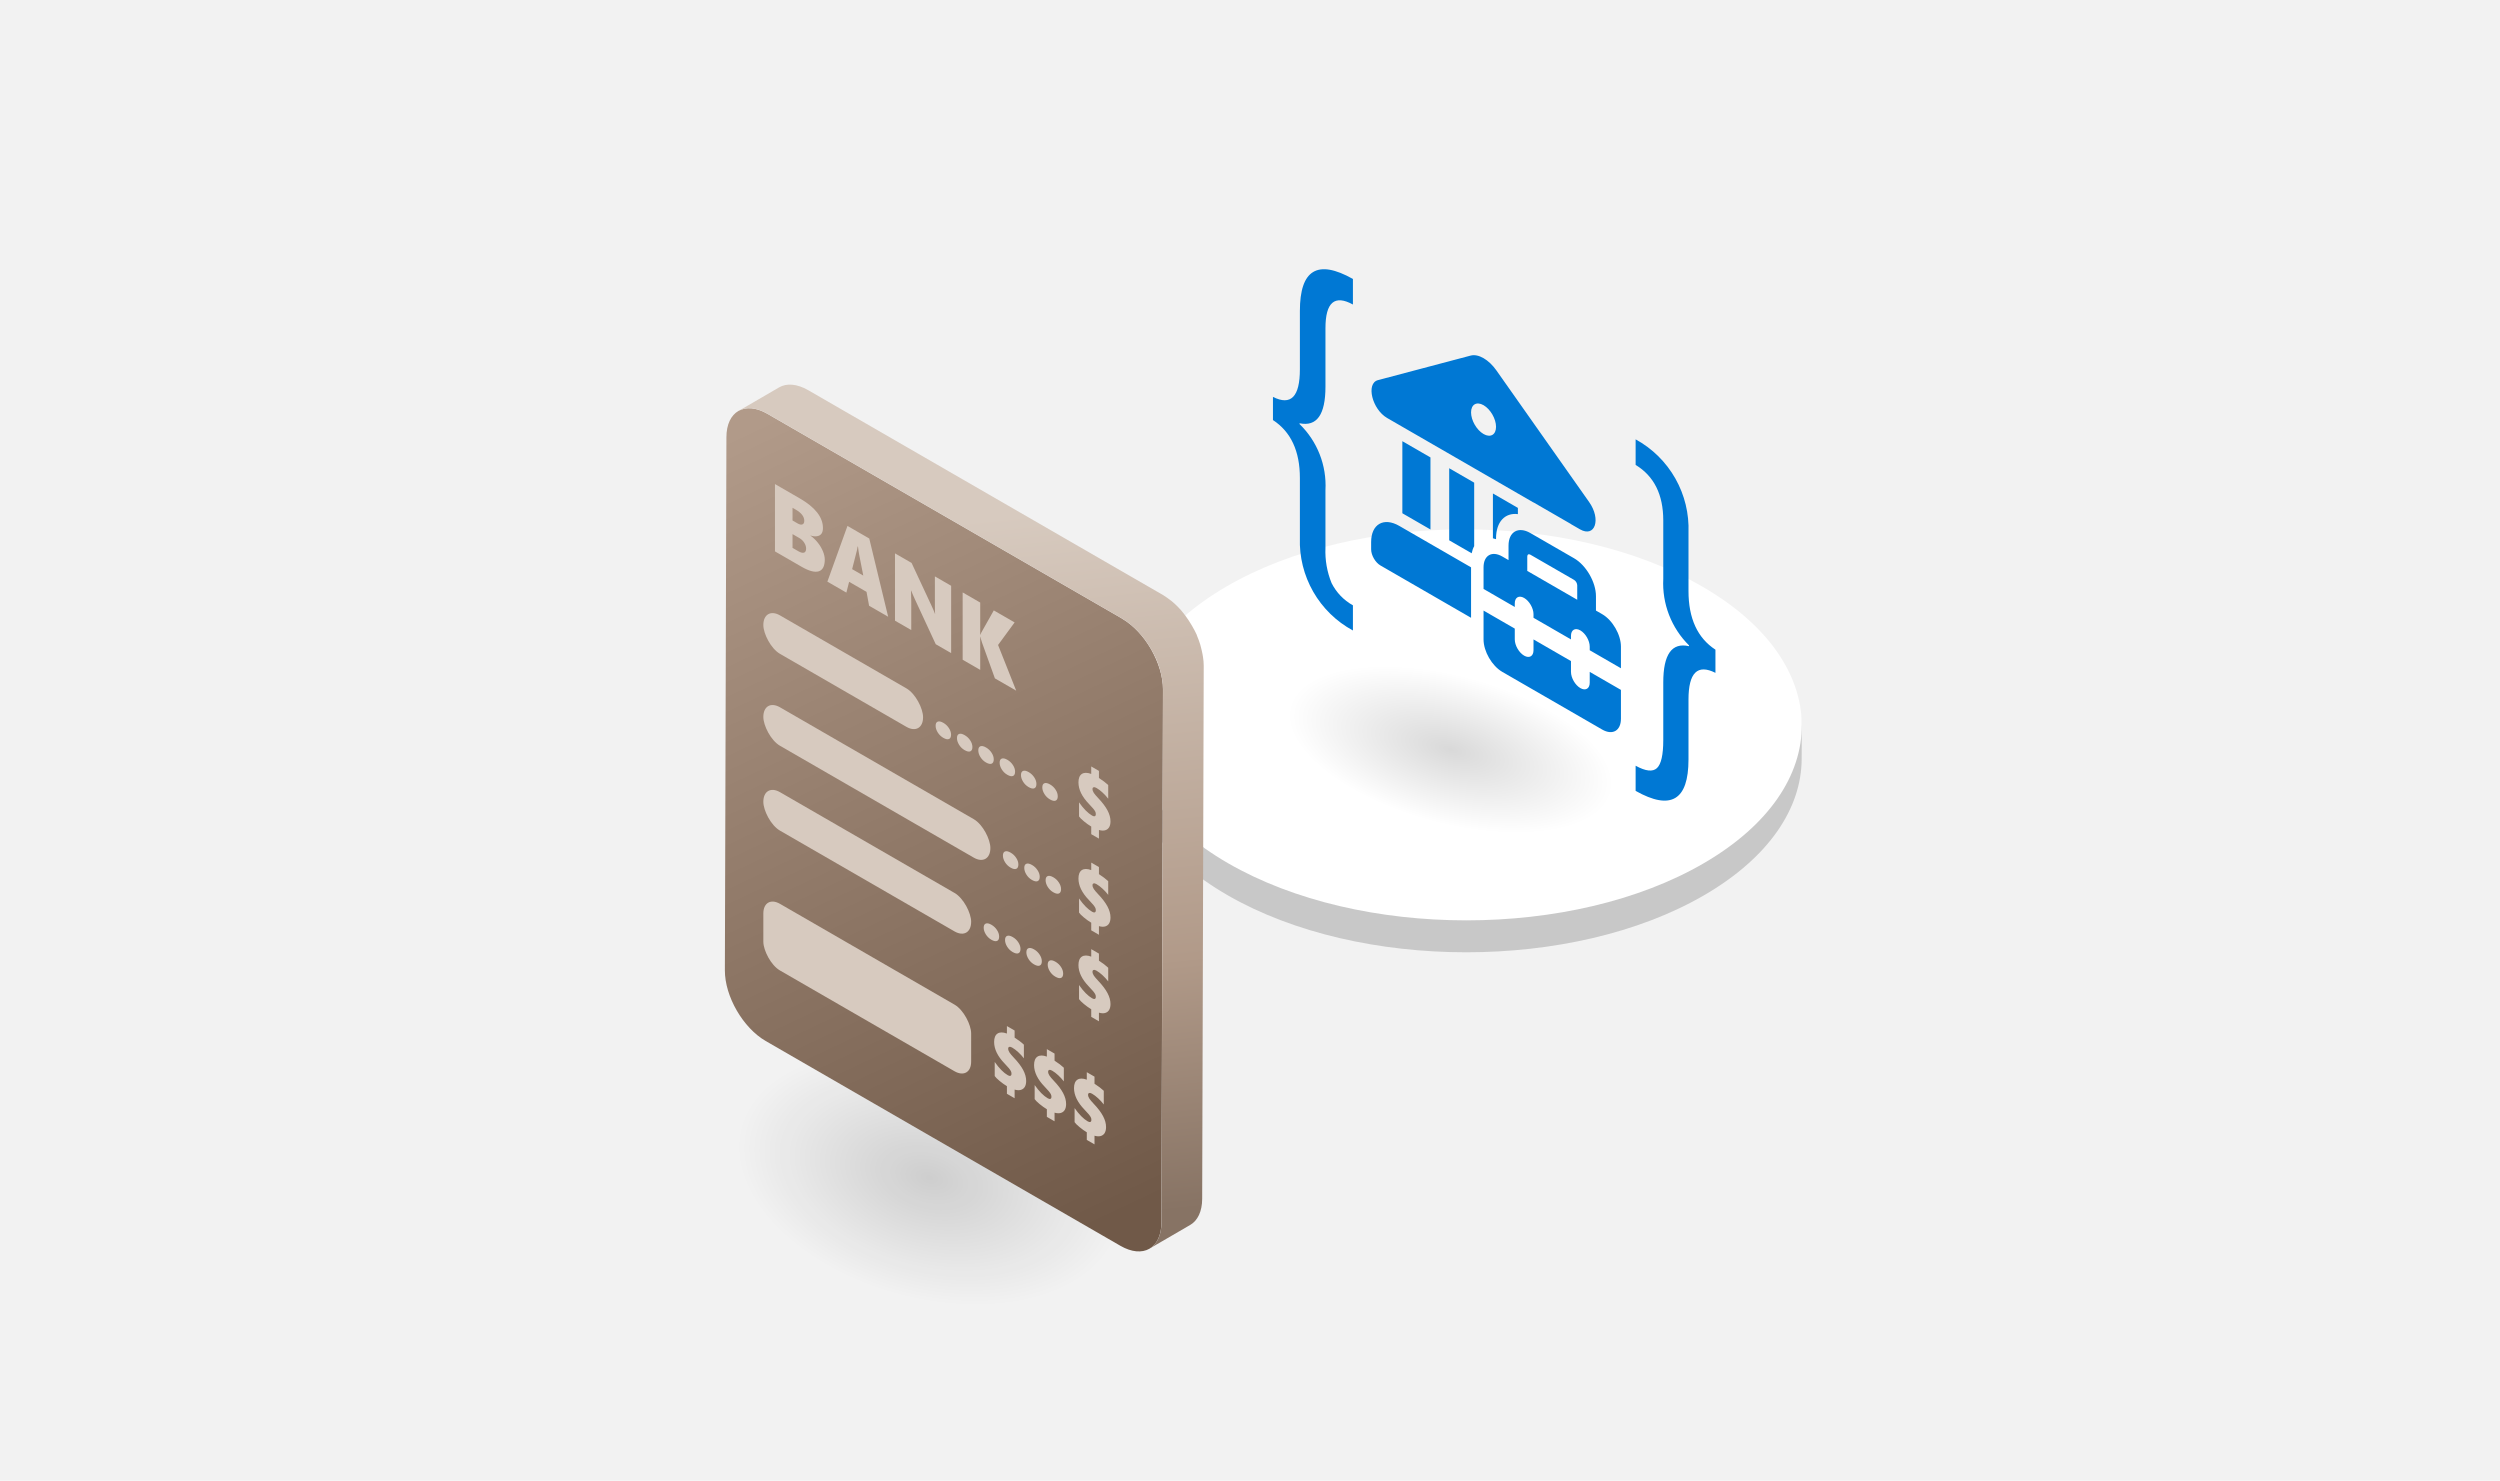 <svg width="260" height="154" viewBox="0 0 260 154" fill="none" xmlns="http://www.w3.org/2000/svg">
<rect width="260" height="154" fill="#F2F2F2"/>
<path d="M80.15 105L119.69 115.594L113.15 140L73.611 129.405L80.15 105Z" fill="url(#paint0_radial_3803_19924)"/>
<path d="M187.387 74.346L187.374 78.924C187.359 84.065 183.97 89.198 177.2 93.121C163.58 101.012 141.412 101.012 127.695 93.117C120.792 89.143 117.345 83.927 117.359 78.719L117.372 74.142C117.358 79.349 120.805 84.565 127.708 88.539C141.425 96.434 163.593 96.434 177.213 88.543C183.983 84.62 187.372 79.487 187.387 74.346Z" fill="#C8C8C8"/>
<path d="M177.05 61.009C190.769 68.95 190.841 81.826 177.211 89.766C163.588 97.703 141.416 97.703 127.697 89.763C113.978 81.822 113.906 68.946 127.529 61.01C141.159 53.069 163.331 53.068 177.05 61.009Z" fill="white"/>
<path d="M136.094 65.992L169.624 74.989L165.632 89.911L132.101 80.914L136.094 65.992Z" fill="url(#paint1_radial_3803_19924)"/>
<path d="M116.707 64.351C119.057 65.711 120.957 69.001 120.947 71.701L120.787 127.131C120.787 129.841 118.867 130.921 116.517 129.561L79.627 108.261C77.277 106.901 75.377 103.621 75.387 100.911L75.547 45.481C75.547 42.781 77.467 41.681 79.817 43.041L116.707 64.341V64.351Z" fill="url(#paint2_linear_3803_19924)"/>
<path d="M125.107 68.301C125.097 68.201 125.077 68.111 125.057 68.011C125.017 67.781 124.957 67.551 124.897 67.311C124.867 67.211 124.847 67.111 124.817 67.011C124.727 66.721 124.627 66.441 124.507 66.161C124.497 66.131 124.477 66.091 124.467 66.051V66.031C124.327 65.731 124.177 65.441 124.007 65.151C123.967 65.071 123.917 65.001 123.877 64.931C123.717 64.671 123.557 64.411 123.377 64.171C123.357 64.141 123.337 64.101 123.307 64.071C123.147 63.851 122.977 63.641 122.807 63.441C122.757 63.391 122.707 63.341 122.667 63.291C122.627 63.251 122.587 63.201 122.547 63.161C122.327 62.931 122.087 62.711 121.847 62.511C121.807 62.481 121.777 62.461 121.737 62.431C121.477 62.231 121.217 62.041 120.947 61.881L84.057 40.581C82.877 39.901 81.807 39.841 81.037 40.281L76.807 42.741C77.577 42.291 78.647 42.351 79.827 43.041L116.717 64.341C116.987 64.501 117.247 64.681 117.507 64.891C117.537 64.921 117.577 64.941 117.607 64.971C117.847 65.171 118.077 65.391 118.307 65.621C118.347 65.661 118.387 65.711 118.427 65.751C118.657 66.001 118.877 66.261 119.077 66.531C119.097 66.561 119.117 66.591 119.147 66.631C119.327 66.881 119.487 67.131 119.647 67.401C119.687 67.471 119.737 67.551 119.777 67.621C119.947 67.921 120.097 68.221 120.237 68.521C120.247 68.551 120.267 68.591 120.277 68.621C120.397 68.901 120.497 69.191 120.587 69.471C120.617 69.571 120.647 69.671 120.667 69.761C120.737 69.991 120.787 70.231 120.827 70.461C120.847 70.561 120.867 70.651 120.877 70.751C120.927 71.071 120.957 71.381 120.957 71.691L120.797 127.121C120.797 128.461 120.317 129.411 119.557 129.851L123.787 127.391C124.547 126.951 125.027 126.001 125.027 124.661L125.187 69.231C125.187 68.921 125.157 68.611 125.107 68.291V68.301Z" fill="url(#paint3_linear_3803_19924)"/>
<rect width="19.183" height="4" rx="2" transform="matrix(0.866 0.5 -2.20305e-08 1 79.387 63)" fill="#D7CABF"/>
<rect width="27.266" height="4" rx="2" transform="matrix(0.866 0.5 -2.20305e-08 1 79.387 72.559)" fill="#D7CABF"/>
<rect width="24.957" height="4" rx="2" transform="matrix(0.866 0.5 -2.20305e-08 1 79.387 81.386)" fill="#D7CABF"/>
<rect width="24.957" height="6.93" rx="2" transform="matrix(0.866 0.5 -2.20305e-08 1 79.387 93)" fill="#D7CABF"/>
<path d="M106.721 112.422C106.721 112.667 106.675 112.869 106.583 113.029C106.49 113.187 106.354 113.293 106.173 113.348C105.995 113.401 105.777 113.391 105.52 113.318L105.52 114.217L104.719 113.754L104.719 112.961C104.466 112.81 104.21 112.627 103.951 112.412C103.693 112.196 103.527 112.028 103.45 111.908L103.45 110.443C103.917 111.109 104.37 111.568 104.81 111.822C104.929 111.891 105.023 111.911 105.091 111.883C105.161 111.855 105.196 111.783 105.196 111.666C105.196 111.567 105.174 111.477 105.131 111.395C105.088 111.31 105.017 111.208 104.918 111.088C104.821 110.969 104.676 110.81 104.482 110.609C103.753 109.855 103.389 109.109 103.389 108.369C103.389 107.939 103.506 107.646 103.741 107.49C103.978 107.335 104.304 107.335 104.719 107.488L104.719 106.711L105.52 107.174L105.52 107.912C105.919 108.169 106.241 108.413 106.484 108.645L106.484 110.066C106.311 109.841 106.116 109.628 105.899 109.428C105.685 109.229 105.474 109.069 105.267 108.949C105.143 108.878 105.042 108.854 104.965 108.877C104.889 108.898 104.85 108.959 104.85 109.061C104.85 109.186 104.896 109.318 104.986 109.459C105.078 109.598 105.227 109.775 105.432 109.99C105.879 110.459 106.205 110.889 106.41 111.281C106.617 111.672 106.721 112.052 106.721 112.422ZM110.875 114.82C110.875 115.065 110.829 115.268 110.737 115.428C110.644 115.585 110.508 115.691 110.327 115.746C110.149 115.799 109.932 115.79 109.674 115.717L109.674 116.615L108.873 116.152L108.873 115.359C108.62 115.208 108.364 115.025 108.105 114.811C107.848 114.594 107.681 114.426 107.604 114.307L107.604 112.842C108.071 113.507 108.524 113.967 108.964 114.221C109.084 114.29 109.177 114.31 109.245 114.281C109.315 114.254 109.35 114.182 109.35 114.064C109.35 113.965 109.328 113.875 109.285 113.793C109.243 113.708 109.172 113.606 109.072 113.486C108.975 113.368 108.83 113.208 108.636 113.008C107.907 112.254 107.543 111.507 107.543 110.768C107.543 110.338 107.661 110.045 107.895 109.889C108.132 109.734 108.458 109.733 108.873 109.887L108.873 109.109L109.674 109.572L109.674 110.311C110.074 110.567 110.395 110.811 110.639 111.043L110.639 112.465C110.465 112.24 110.27 112.027 110.053 111.826C109.839 111.627 109.628 111.467 109.421 111.348C109.297 111.276 109.196 111.252 109.12 111.275C109.043 111.296 109.005 111.357 109.005 111.459C109.005 111.584 109.05 111.717 109.14 111.857C109.232 111.997 109.381 112.174 109.587 112.389C110.033 112.857 110.359 113.288 110.564 113.68C110.772 114.07 110.875 114.451 110.875 114.82ZM115.03 117.219C115.03 117.464 114.983 117.666 114.891 117.826C114.798 117.984 114.662 118.09 114.482 118.145C114.303 118.198 114.086 118.188 113.829 118.115L113.829 119.014L113.027 118.551L113.027 117.758C112.774 117.607 112.518 117.424 112.259 117.209C112.002 116.993 111.835 116.825 111.758 116.705L111.758 115.24C112.225 115.906 112.679 116.365 113.118 116.619C113.238 116.688 113.331 116.708 113.399 116.68C113.469 116.652 113.504 116.58 113.504 116.463C113.504 116.364 113.483 116.273 113.44 116.191C113.397 116.107 113.326 116.005 113.227 115.885C113.13 115.766 112.984 115.607 112.79 115.406C112.062 114.652 111.697 113.906 111.697 113.166C111.697 112.736 111.815 112.443 112.049 112.287C112.286 112.132 112.612 112.132 113.027 112.285L113.027 111.508L113.829 111.971L113.829 112.709C114.228 112.965 114.549 113.21 114.793 113.441L114.793 114.863C114.619 114.638 114.424 114.425 114.208 114.225C113.993 114.025 113.782 113.866 113.575 113.746C113.451 113.674 113.351 113.65 113.274 113.674C113.197 113.695 113.159 113.756 113.159 113.857C113.159 113.982 113.204 114.115 113.294 114.256C113.387 114.395 113.536 114.572 113.741 114.787C114.187 115.256 114.513 115.686 114.718 116.078C114.926 116.469 115.03 116.849 115.03 117.219Z" fill="#D7CABF"/>
<path d="M115.491 85.422C115.491 85.667 115.445 85.869 115.352 86.029C115.26 86.187 115.123 86.293 114.943 86.348C114.765 86.401 114.547 86.391 114.29 86.318L114.29 87.217L113.488 86.754L113.488 85.961C113.235 85.81 112.979 85.627 112.72 85.412C112.463 85.196 112.296 85.028 112.219 84.908L112.219 83.443C112.686 84.109 113.14 84.568 113.579 84.822C113.699 84.891 113.793 84.912 113.86 84.883C113.93 84.856 113.965 84.783 113.965 84.666C113.965 84.567 113.944 84.477 113.901 84.394C113.858 84.31 113.787 84.208 113.688 84.088C113.591 83.969 113.445 83.81 113.251 83.609C112.523 82.856 112.159 82.109 112.159 81.369C112.159 80.939 112.276 80.647 112.51 80.49C112.747 80.335 113.073 80.335 113.488 80.488L113.488 79.711L114.29 80.174L114.29 80.912C114.689 81.169 115.01 81.413 115.254 81.644L115.254 83.066C115.08 82.841 114.885 82.628 114.669 82.428C114.454 82.228 114.244 82.069 114.036 81.949C113.912 81.878 113.812 81.853 113.735 81.877C113.658 81.898 113.62 81.959 113.62 82.061C113.62 82.186 113.665 82.318 113.755 82.459C113.848 82.598 113.997 82.775 114.202 82.99C114.648 83.459 114.974 83.889 115.18 84.281C115.387 84.672 115.491 85.052 115.491 85.422Z" fill="#D7CABF"/>
<path d="M115.491 95.422C115.491 95.667 115.445 95.869 115.352 96.029C115.26 96.187 115.123 96.293 114.943 96.348C114.765 96.401 114.547 96.391 114.29 96.318L114.29 97.217L113.488 96.754L113.488 95.961C113.235 95.81 112.979 95.627 112.72 95.412C112.463 95.196 112.296 95.028 112.219 94.908L112.219 93.443C112.686 94.109 113.14 94.568 113.579 94.822C113.699 94.891 113.793 94.912 113.86 94.883C113.93 94.856 113.965 94.783 113.965 94.666C113.965 94.567 113.944 94.477 113.901 94.394C113.858 94.31 113.787 94.208 113.688 94.088C113.591 93.969 113.445 93.81 113.251 93.609C112.523 92.856 112.159 92.109 112.159 91.369C112.159 90.939 112.276 90.647 112.51 90.49C112.747 90.335 113.073 90.335 113.488 90.488L113.488 89.711L114.29 90.174L114.29 90.912C114.689 91.169 115.01 91.413 115.254 91.644L115.254 93.066C115.08 92.841 114.885 92.628 114.669 92.428C114.454 92.228 114.244 92.069 114.036 91.949C113.912 91.878 113.812 91.853 113.735 91.877C113.658 91.898 113.62 91.959 113.62 92.061C113.62 92.186 113.665 92.318 113.755 92.459C113.848 92.598 113.997 92.775 114.202 92.99C114.648 93.459 114.974 93.889 115.18 94.281C115.387 94.672 115.491 95.052 115.491 95.422Z" fill="#D7CABF"/>
<path d="M115.491 104.422C115.491 104.667 115.445 104.869 115.352 105.029C115.26 105.187 115.123 105.293 114.943 105.348C114.765 105.401 114.547 105.391 114.29 105.318L114.29 106.217L113.488 105.754L113.488 104.961C113.235 104.81 112.979 104.627 112.72 104.412C112.463 104.196 112.296 104.028 112.219 103.908L112.219 102.443C112.686 103.109 113.14 103.568 113.579 103.822C113.699 103.891 113.793 103.911 113.86 103.883C113.93 103.855 113.965 103.783 113.965 103.666C113.965 103.567 113.944 103.477 113.901 103.395C113.858 103.31 113.787 103.208 113.688 103.088C113.591 102.969 113.445 102.81 113.251 102.609C112.523 101.855 112.159 101.109 112.159 100.369C112.159 99.939 112.276 99.647 112.51 99.49C112.747 99.335 113.073 99.335 113.488 99.488L113.488 98.711L114.29 99.174L114.29 99.912C114.689 100.169 115.01 100.413 115.254 100.645L115.254 102.066C115.08 101.841 114.885 101.628 114.669 101.428C114.454 101.229 114.244 101.069 114.036 100.949C113.912 100.878 113.812 100.854 113.735 100.877C113.658 100.898 113.62 100.959 113.62 101.061C113.62 101.186 113.665 101.318 113.755 101.459C113.848 101.598 113.997 101.775 114.202 101.99C114.648 102.459 114.974 102.889 115.18 103.281C115.387 103.672 115.491 104.052 115.491 104.422Z" fill="#D7CABF"/>
<path d="M98.911 76.408C98.911 76.645 98.839 76.795 98.695 76.857C98.55 76.92 98.351 76.878 98.096 76.731C97.864 76.596 97.673 76.411 97.524 76.174C97.378 75.936 97.305 75.704 97.305 75.481C97.305 75.251 97.377 75.108 97.521 75.051C97.668 74.992 97.864 75.034 98.11 75.176C98.349 75.314 98.541 75.497 98.688 75.725C98.837 75.951 98.911 76.179 98.911 76.408ZM101.131 77.689C101.131 77.926 101.058 78.076 100.914 78.139C100.77 78.201 100.57 78.159 100.315 78.012C100.083 77.878 99.892 77.692 99.743 77.455C99.597 77.217 99.524 76.986 99.524 76.762C99.524 76.533 99.596 76.389 99.74 76.332C99.887 76.273 100.083 76.315 100.329 76.457C100.568 76.595 100.761 76.778 100.907 77.006C101.056 77.232 101.131 77.46 101.131 77.689ZM103.35 78.971C103.35 79.208 103.278 79.357 103.133 79.42C102.989 79.482 102.789 79.44 102.534 79.293C102.302 79.159 102.112 78.973 101.963 78.736C101.816 78.498 101.743 78.267 101.743 78.043C101.743 77.814 101.815 77.671 101.959 77.613C102.106 77.555 102.302 77.596 102.548 77.738C102.787 77.876 102.98 78.059 103.126 78.287C103.275 78.514 103.35 78.742 103.35 78.971ZM105.569 80.252C105.569 80.489 105.497 80.639 105.352 80.701C105.208 80.764 105.008 80.721 104.754 80.574C104.521 80.44 104.331 80.255 104.182 80.018C104.035 79.779 103.962 79.548 103.962 79.324C103.962 79.095 104.034 78.952 104.179 78.894C104.325 78.836 104.521 78.878 104.767 79.019C105.006 79.158 105.199 79.341 105.346 79.568C105.494 79.795 105.569 80.023 105.569 80.252ZM107.788 81.533C107.788 81.77 107.716 81.92 107.572 81.982C107.427 82.045 107.228 82.003 106.973 81.856C106.741 81.721 106.55 81.536 106.401 81.299C106.255 81.061 106.181 80.829 106.181 80.606C106.181 80.376 106.253 80.233 106.398 80.176C106.544 80.117 106.741 80.159 106.986 80.301C107.225 80.439 107.418 80.622 107.565 80.85C107.714 81.076 107.788 81.304 107.788 81.533ZM110.007 82.814C110.007 83.051 109.935 83.201 109.791 83.264C109.646 83.326 109.447 83.284 109.192 83.137C108.96 83.003 108.769 82.817 108.62 82.58C108.474 82.342 108.4 82.111 108.4 81.887C108.4 81.658 108.473 81.514 108.617 81.457C108.764 81.398 108.96 81.44 109.206 81.582C109.445 81.72 109.637 81.903 109.784 82.131C109.933 82.357 110.007 82.585 110.007 82.814Z" fill="#D7CABF"/>
<path d="M105.911 89.908C105.911 90.145 105.839 90.295 105.695 90.357C105.551 90.42 105.351 90.378 105.096 90.231C104.864 90.096 104.673 89.911 104.524 89.674C104.378 89.436 104.304 89.204 104.304 88.981C104.304 88.751 104.377 88.608 104.521 88.551C104.668 88.492 104.864 88.534 105.11 88.676C105.349 88.814 105.541 88.997 105.688 89.225C105.837 89.451 105.911 89.679 105.911 89.908ZM108.131 91.189C108.131 91.426 108.058 91.576 107.914 91.639C107.77 91.701 107.57 91.659 107.315 91.512C107.083 91.378 106.892 91.192 106.744 90.955C106.597 90.717 106.524 90.486 106.524 90.262C106.524 90.033 106.596 89.889 106.74 89.832C106.887 89.773 107.083 89.815 107.329 89.957C107.568 90.095 107.761 90.278 107.907 90.506C108.056 90.732 108.131 90.96 108.131 91.189ZM110.35 92.471C110.35 92.708 110.278 92.857 110.133 92.92C109.989 92.982 109.789 92.94 109.534 92.793C109.302 92.659 109.112 92.473 108.963 92.236C108.816 91.998 108.743 91.767 108.743 91.543C108.743 91.314 108.815 91.171 108.959 91.113C109.106 91.055 109.302 91.096 109.548 91.238C109.787 91.376 109.98 91.559 110.126 91.787C110.275 92.014 110.35 92.242 110.35 92.471Z" fill="#D7CABF"/>
<path d="M103.911 97.408C103.911 97.645 103.839 97.795 103.695 97.857C103.551 97.92 103.351 97.878 103.096 97.731C102.864 97.596 102.673 97.411 102.524 97.174C102.378 96.936 102.304 96.704 102.304 96.481C102.304 96.251 102.377 96.108 102.521 96.051C102.668 95.992 102.864 96.034 103.11 96.176C103.349 96.314 103.541 96.497 103.688 96.725C103.837 96.951 103.911 97.179 103.911 97.408ZM106.131 98.689C106.131 98.926 106.058 99.076 105.914 99.139C105.77 99.201 105.57 99.159 105.315 99.012C105.083 98.878 104.892 98.692 104.744 98.455C104.597 98.217 104.524 97.986 104.524 97.762C104.524 97.533 104.596 97.389 104.74 97.332C104.887 97.273 105.083 97.315 105.329 97.457C105.568 97.595 105.761 97.778 105.907 98.006C106.056 98.232 106.131 98.46 106.131 98.689ZM108.35 99.971C108.35 100.208 108.278 100.357 108.133 100.42C107.989 100.482 107.789 100.44 107.534 100.293C107.302 100.159 107.112 99.973 106.963 99.736C106.816 99.498 106.743 99.267 106.743 99.043C106.743 98.814 106.815 98.671 106.959 98.613C107.106 98.555 107.302 98.596 107.548 98.738C107.787 98.876 107.98 99.059 108.126 99.287C108.275 99.514 108.35 99.742 108.35 99.971ZM110.569 101.252C110.569 101.489 110.497 101.639 110.352 101.701C110.208 101.764 110.008 101.721 109.754 101.574C109.521 101.44 109.331 101.255 109.182 101.018C109.035 100.779 108.962 100.548 108.962 100.324C108.962 100.095 109.034 99.952 109.179 99.894C109.325 99.836 109.521 99.878 109.767 100.02C110.006 100.158 110.199 100.34 110.346 100.568C110.494 100.795 110.569 101.023 110.569 101.252Z" fill="#D7CABF"/>
<path d="M85.776 58.187C85.776 58.873 85.568 59.283 85.15 59.417C84.733 59.547 84.137 59.389 83.362 58.941L80.596 57.344L80.596 50.342L83.171 51.829C84.781 52.758 85.586 53.788 85.586 54.917C85.586 55.162 85.535 55.357 85.434 55.503C85.332 55.647 85.177 55.734 84.969 55.767C84.763 55.801 84.536 55.774 84.288 55.687L84.288 55.706C84.575 55.911 84.833 56.159 85.062 56.451C85.29 56.739 85.466 57.037 85.59 57.347C85.714 57.653 85.776 57.933 85.776 58.187ZM83.645 54.163C83.645 53.73 83.35 53.344 82.761 53.003L82.423 52.808L82.423 54.131L82.952 54.437C83.155 54.554 83.321 54.588 83.451 54.539C83.58 54.487 83.645 54.362 83.645 54.163ZM83.835 57.056C83.835 56.854 83.772 56.652 83.645 56.448C83.518 56.245 83.35 56.083 83.142 55.962L82.423 55.547L82.423 56.978L83.032 57.33C83.28 57.473 83.476 57.521 83.62 57.474C83.763 57.423 83.835 57.284 83.835 57.056ZM90.385 62.996L90.119 61.553L88.309 60.508L88.022 61.631L86.047 60.491L88.136 54.695L90.403 56.004L92.369 64.141L90.385 62.996ZM89.235 56.853L89.193 56.829C89.187 56.904 89.168 57.021 89.134 57.181C89.1 57.34 88.93 58.01 88.622 59.19L89.781 59.859L89.358 57.71C89.299 57.396 89.258 57.111 89.235 56.853ZM97.316 66.998L95.177 62.383C95.007 62.019 94.869 61.698 94.762 61.421L94.745 61.412C94.762 61.766 94.771 62.159 94.771 62.588L94.771 65.528L93.079 64.551L93.079 57.549L94.805 58.545L96.855 62.942C96.881 62.999 96.912 63.068 96.948 63.148C96.985 63.227 97.022 63.309 97.058 63.392C97.095 63.475 97.129 63.554 97.16 63.631C97.194 63.709 97.219 63.776 97.236 63.831L97.253 63.841C97.236 63.688 97.228 63.435 97.228 63.084L97.228 59.944L98.919 60.921L98.919 67.923L97.316 66.998ZM103.469 70.55L102.124 66.814C102.034 66.528 101.98 66.336 101.964 66.238L101.942 66.226L101.942 69.668L100.116 68.614L100.116 61.612L101.942 62.666L101.942 65.997L101.964 66.009C102.017 65.864 102.078 65.736 102.145 65.626L103.355 63.482L105.52 64.732L103.799 67.078L105.685 71.829L103.469 70.55Z" fill="#D7CABF"/>
<path d="M178.406 69.977C176.537 69.034 175.603 69.962 175.603 72.759V78.991C175.603 83.228 173.77 84.316 170.105 82.253V79.635C171.148 80.21 171.888 80.292 172.325 79.88C172.762 79.468 172.98 78.501 172.98 76.977V70.974C172.98 68.051 173.873 66.795 175.657 67.203V67.12C174.75 66.222 174.043 65.143 173.582 63.953C173.121 62.763 172.916 61.488 172.98 60.213V54.127C172.98 51.44 172.022 49.515 170.105 48.351V45.692C171.833 46.636 173.263 48.045 174.234 49.759C175.205 51.473 175.679 53.424 175.603 55.394V61.46C175.603 64.312 176.537 66.348 178.406 67.567V69.977Z" fill="#0078D4"/>
<path d="M140.704 65.571C138.981 64.64 137.551 63.245 136.577 61.544C135.602 59.843 135.121 57.903 135.188 55.943V49.711C135.188 46.913 134.254 44.905 132.387 43.687V41.277C134.255 42.219 135.189 41.263 135.188 38.41V32.344C135.188 28.051 137.027 26.94 140.704 29.011V31.67C138.8 30.624 137.847 31.444 137.848 34.131V40.218C137.848 43.126 136.949 44.393 135.153 44.019V44.102C136.067 44.988 136.781 46.061 137.246 47.247C137.711 48.433 137.916 49.706 137.847 50.978V56.981C137.794 58.233 138.012 59.482 138.485 60.642C138.977 61.618 139.75 62.423 140.704 62.954V65.571Z" fill="#0078D4"/>
<path d="M155.629 38.528C154.831 37.395 153.747 36.769 152.949 36.98L143.308 39.533C142.039 39.869 142.693 42.562 144.262 43.471L159.485 52.26V52.25L163.382 54.5V54.51L164.316 55.049C165.885 55.952 166.539 54.013 165.27 52.213L155.629 38.528ZM154.289 42.14C155.006 42.554 155.588 43.561 155.588 44.389C155.588 45.217 155.006 45.552 154.289 45.138C153.572 44.724 152.99 43.717 152.99 42.889C152.99 42.061 153.572 41.726 154.289 42.14ZM153.315 56.801C153.197 57.013 153.109 57.26 153.054 57.541L150.717 56.192V48.697L153.315 50.197V56.801ZM157.861 53.469C156.531 53.3 155.588 54.251 155.588 56V56.075C155.478 56.037 155.369 56.007 155.263 55.984V51.322L157.861 52.822V53.469ZM152.99 59.003V64.25L143.572 58.812C143.034 58.502 142.598 57.747 142.598 57.126V56.376C142.598 54.514 143.906 53.759 145.52 54.691L152.99 59.003ZM145.845 53.379L148.768 55.067V47.572L145.845 45.884V53.379ZM156.887 58.25L156.238 57.875C155.161 57.254 154.289 57.757 154.289 59V61.25L157.537 63.125V62.75C157.537 62.129 157.973 61.877 158.511 62.188C159.049 62.498 159.485 63.254 159.485 63.875V64.25L163.382 66.5V66.125C163.382 65.504 163.818 65.252 164.357 65.562C164.895 65.873 165.331 66.629 165.331 67.25V67.625L168.578 69.5V67.25C168.578 66.007 167.706 64.496 166.63 63.875L165.98 63.5V62C165.98 60.55 164.963 58.787 163.707 58.062L159.16 55.438C157.905 54.713 156.887 55.3 156.887 56.75V58.25ZM158.836 57.875C158.836 57.668 158.981 57.584 159.16 57.688L163.707 60.312C163.886 60.416 164.032 60.668 164.032 60.875V62.375L158.836 59.375V57.875ZM156.238 69.875C155.161 69.254 154.289 67.743 154.289 66.5V63.5L157.537 65.375V66.5C157.537 67.121 157.973 67.877 158.511 68.188C159.049 68.498 159.485 68.246 159.485 67.625V66.5L163.382 68.75V69.875C163.382 70.496 163.818 71.252 164.357 71.562C164.895 71.873 165.331 71.621 165.331 71V69.875L168.578 71.75V74.75C168.578 75.993 167.706 76.496 166.63 75.875L156.238 69.875Z" fill="#0078D4"/>
<defs>
<radialGradient id="paint0_radial_3803_19924" cx="0" cy="0" r="1" gradientUnits="userSpaceOnUse" gradientTransform="translate(96.65 122.5) rotate(105) scale(12.633 20.467)">
<stop stop-opacity="0.15"/>
<stop offset="1" stop-opacity="0"/>
</radialGradient>
<radialGradient id="paint1_radial_3803_19924" cx="0" cy="0" r="1" gradientUnits="userSpaceOnUse" gradientTransform="translate(150.863 77.952) rotate(104.98) scale(7.723 17.358)">
<stop stop-opacity="0.15"/>
<stop offset="1" stop-opacity="0"/>
</radialGradient>
<linearGradient id="paint2_linear_3803_19924" x1="73.579" y1="46.447" x2="112.281" y2="128.406" gradientUnits="userSpaceOnUse">
<stop stop-color="#B19A89"/>
<stop offset="1" stop-color="#705948"/>
</linearGradient>
<linearGradient id="paint3_linear_3803_19924" x1="117.132" y1="52.341" x2="124.84" y2="125.669" gradientUnits="userSpaceOnUse">
<stop stop-color="#D7CABF"/>
<stop offset="0.646" stop-color="#B19A89"/>
<stop offset="1" stop-color="#877364"/>
</linearGradient>
</defs>
</svg>
